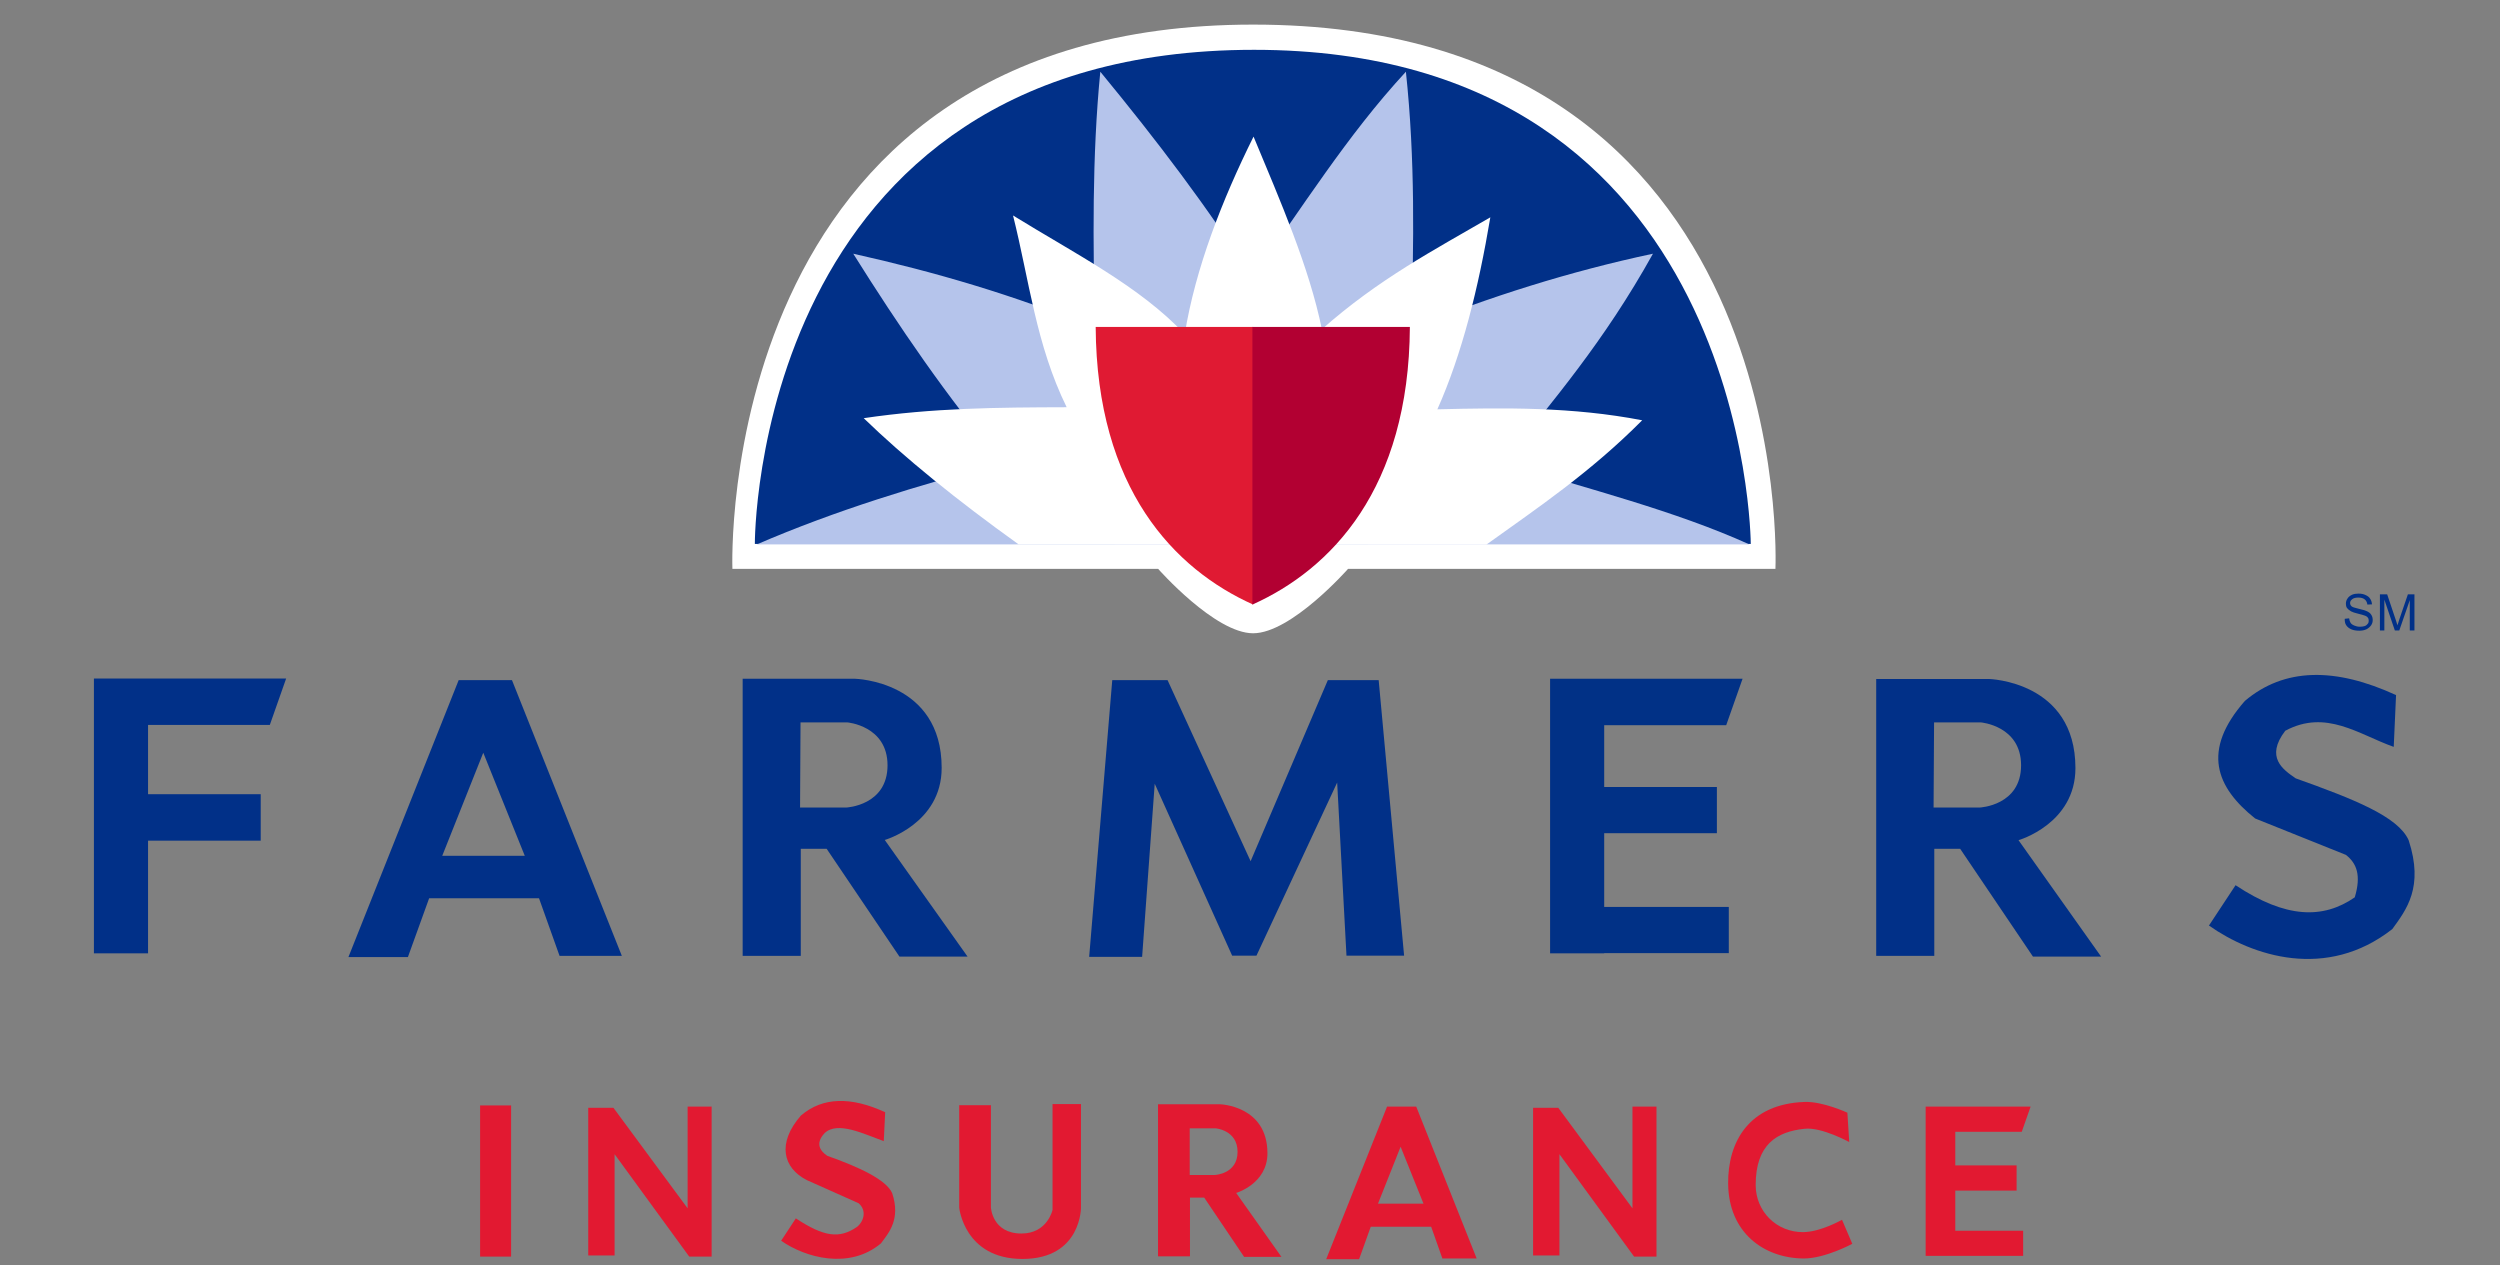 <svg width="81" height="41" viewBox="0 0 81 41" fill="none" xmlns="http://www.w3.org/2000/svg">
<rect x="0" y="0" width="81" height="41" fill="#808080" stroke="none"/>
<g clip-path="url(#clip0_168_2885)">
<path d="M23.73 18.431H37.524C37.524 18.431 39.361 20.518 40.601 20.518C41.84 20.518 43.677 18.431 43.677 18.431H57.524C57.524 18.431 58.325 0.797 40.601 0.797C23.065 0.797 23.73 18.431 23.73 18.431Z" fill="white"/>
<path d="M24.457 17.623H56.725C56.725 17.623 56.664 1.614 40.632 1.614C24.374 1.614 24.457 17.623 24.457 17.623Z" fill="#013088"/>
<path d="M35.65 2.324C35.378 5.098 35.415 7.872 35.476 10.639C32.868 9.558 30.253 8.802 27.645 8.22C29.119 10.571 30.684 12.868 32.483 15C29.762 15.718 27.078 16.534 24.523 17.638H56.678C54.274 16.549 51.424 15.831 48.718 15C50.328 12.952 51.946 11.115 53.556 8.22C50.858 8.794 48.25 9.618 45.725 10.639C45.808 7.902 45.854 5.166 45.551 2.324C43.624 4.41 42.188 6.746 40.563 8.991C39.172 6.769 37.479 4.546 35.65 2.324Z" fill="#B5C4EB"/>
<path d="M33.003 17.638C30.978 16.187 29.285 14.811 27.984 13.549C30.229 13.216 32.315 13.201 34.56 13.194C33.563 11.161 33.351 9.089 32.822 6.981C34.817 8.213 36.934 9.278 38.385 10.828C38.733 8.689 39.594 6.482 40.615 4.426C41.492 6.535 42.414 8.643 42.829 10.669C44.651 9.052 46.465 8.099 48.287 7.041C47.901 9.339 47.372 11.463 46.571 13.262C48.755 13.209 50.94 13.179 53.207 13.617C51.522 15.31 49.844 16.436 48.158 17.646L33.003 17.638Z" fill="white"/>
<path d="M40.602 19.588V10.593H35.5C35.53 15.839 38.055 18.447 40.602 19.588Z" fill="#E01A33"/>
<path d="M40.578 19.588V10.593H45.68C45.65 15.839 43.125 18.447 40.578 19.588Z" fill="#B20032"/>
<path d="M3.043 21.992V30.888H4.797V27.237H8.447V25.733H4.797V23.488H8.742L9.271 21.984H3.043V21.992Z" fill="#013088"/>
<path d="M50.223 21.992V30.888H51.976V30.881H56.013V29.384H51.976V26.995H55.627V25.499H51.976V23.496H55.929L56.459 21.992H50.223Z" fill="#013186"/>
<path d="M14.864 22.029L11.289 31.009H13.216L13.904 29.104H17.464L18.13 30.971H20.148L16.588 22.037H14.864V22.029ZM15.658 24.388L17.003 27.729H14.328L15.658 24.388Z" fill="#013088"/>
<path d="M24.062 21.992V30.971H25.945V27.502H26.784L29.142 30.994H31.349L28.666 27.215C28.666 27.215 30.51 26.686 30.51 24.879C30.51 22.06 27.706 21.992 27.706 21.992H24.062ZM25.937 23.405H27.449C27.449 23.405 28.756 23.511 28.756 24.796C28.756 26.104 27.419 26.164 27.419 26.164H25.922L25.937 23.405Z" fill="#013088"/>
<path d="M60.789 21.992V30.971H62.671V27.502H63.51L65.868 30.994H68.076L65.4 27.222C65.4 27.222 67.244 26.693 67.244 24.887C67.244 22.067 64.44 21.999 64.44 21.999H60.789V21.992ZM62.664 23.405H64.175C64.175 23.405 65.483 23.511 65.483 24.796C65.483 26.104 64.145 26.164 64.145 26.164H62.648L62.664 23.405Z" fill="#013088"/>
<path d="M37.413 25.393L37.005 31.002H35.289L36.037 22.037H37.829L40.52 27.903L43.022 22.037H44.669L45.493 30.964H43.626L43.324 25.355L40.709 30.964H39.922L37.413 25.393Z" fill="#013088"/>
<path d="M71.57 29.988L72.432 28.681C74.065 29.762 75.266 29.784 76.294 29.074C76.514 28.348 76.347 27.963 76.007 27.698L73.067 26.519C71.797 25.506 71.321 24.32 72.734 22.71C74.012 21.629 75.659 21.614 77.632 22.521L77.557 24.199C76.423 23.798 75.365 22.967 74.042 23.677C73.384 24.539 73.974 24.939 74.382 25.219C76.264 25.892 77.693 26.451 78.04 27.222C78.539 28.749 77.965 29.474 77.511 30.102C75.38 31.772 72.976 30.979 71.57 29.988Z" fill="#013088"/>
<path d="M15.555 35.816H16.56V40.714H15.555V35.816Z" fill="#E21931"/>
<path d="M19.913 37.396V40.676H19.059V35.892H19.875L22.279 39.15V35.854H23.057V40.714H22.331L19.913 37.396Z" fill="#E21931"/>
<path d="M50.526 37.396V40.676H49.672V35.892H50.488L52.892 39.15V35.854H53.67V40.714H52.945L50.526 37.396Z" fill="#E21931"/>
<path d="M25.309 40.2L25.785 39.475C26.692 40.072 27.198 40.148 27.773 39.747C28.007 39.55 28.075 39.203 27.818 38.984L26.14 38.235C25.369 37.842 25.165 37.041 25.951 36.142C26.662 35.537 27.576 35.529 28.68 36.036L28.634 36.973C27.999 36.746 27.145 36.315 26.722 36.709C26.397 37.049 26.578 37.298 26.805 37.449C27.856 37.82 28.718 38.228 28.907 38.659C29.186 39.505 28.801 39.936 28.544 40.284C27.523 41.145 26.095 40.752 25.309 40.2Z" fill="#E21931"/>
<path d="M33.127 40.79C31.244 40.79 31.078 39.127 31.078 39.127V35.809H32.106V39.119C32.106 39.119 32.144 39.966 33.096 39.966C33.935 39.966 34.102 39.203 34.102 39.203V35.771H35.024V39.089C35.031 39.089 35.054 40.79 33.127 40.79Z" fill="#E21931"/>
<path d="M37.52 35.778V40.706H38.555V38.802H39.016L40.309 40.722H41.518L40.052 38.651C40.052 38.651 41.065 38.356 41.065 37.366C41.065 35.816 39.523 35.778 39.523 35.778H37.52ZM38.547 36.557H39.379C39.379 36.557 40.097 36.61 40.097 37.32C40.097 38.038 39.364 38.069 39.364 38.069H38.547V36.557Z" fill="#E21931"/>
<path d="M44.941 35.854L42.969 40.797H44.035L44.412 39.747H46.37L46.733 40.775H47.844L45.886 35.854H44.941ZM45.38 37.154L46.121 38.998H44.647L45.38 37.154Z" fill="#E21931"/>
<path d="M55.992 38.356C55.977 36.988 56.673 35.764 58.472 35.703C59.054 35.681 59.855 36.051 59.855 36.051L59.915 37.003C59.915 37.003 59.023 36.512 58.472 36.572C57.572 36.663 56.884 37.079 56.884 38.394C56.884 39.256 57.565 39.921 58.411 39.921C58.986 39.921 59.681 39.52 59.681 39.52L60.014 40.299C60.014 40.299 59.137 40.775 58.441 40.775C57.149 40.767 56.008 39.936 55.992 38.356Z" fill="#E21931"/>
<path d="M62.391 35.854V40.691H65.55V39.875H63.351V38.575H65.338V37.759H63.351V36.67H65.505L65.792 35.854H62.391Z" fill="#E21931"/>
<path d="M75.969 20.049L76.112 20.034C76.12 20.095 76.135 20.14 76.158 20.178C76.18 20.215 76.226 20.246 76.279 20.268C76.332 20.291 76.392 20.306 76.46 20.306C76.52 20.306 76.573 20.299 76.619 20.284C76.664 20.268 76.694 20.238 76.717 20.208C76.74 20.178 76.747 20.148 76.747 20.11C76.747 20.072 76.74 20.042 76.717 20.011C76.694 19.981 76.664 19.959 76.611 19.943C76.581 19.928 76.513 19.913 76.4 19.883C76.294 19.86 76.218 19.83 76.173 19.807C76.12 19.777 76.075 19.739 76.044 19.701C76.014 19.656 76.007 19.611 76.007 19.558C76.007 19.497 76.022 19.445 76.059 19.392C76.09 19.339 76.143 19.301 76.203 19.271C76.271 19.241 76.339 19.233 76.415 19.233C76.505 19.233 76.581 19.248 76.641 19.278C76.71 19.308 76.762 19.346 76.793 19.399C76.83 19.452 76.846 19.513 76.853 19.581L76.702 19.588C76.694 19.513 76.664 19.46 76.619 19.422C76.573 19.384 76.505 19.361 76.415 19.361C76.324 19.361 76.256 19.377 76.211 19.414C76.165 19.452 76.143 19.49 76.143 19.535C76.143 19.581 76.158 19.611 76.188 19.641C76.218 19.671 76.294 19.694 76.422 19.724C76.551 19.755 76.634 19.777 76.679 19.8C76.747 19.83 76.8 19.868 76.83 19.921C76.861 19.966 76.876 20.027 76.876 20.087C76.876 20.148 76.861 20.208 76.823 20.261C76.785 20.314 76.732 20.359 76.672 20.389C76.604 20.42 76.528 20.435 76.445 20.435C76.339 20.435 76.248 20.42 76.18 20.389C76.112 20.359 76.052 20.314 76.014 20.253C75.976 20.193 75.969 20.132 75.969 20.049Z" fill="#013088"/>
<path d="M77.109 20.427V19.256H77.344L77.623 20.087C77.646 20.163 77.669 20.223 77.676 20.261C77.691 20.215 77.714 20.155 77.737 20.072L78.016 19.256H78.228V20.427H78.077V19.445L77.737 20.427H77.593L77.253 19.429V20.427H77.109Z" fill="#013088"/>
</g>
<defs>
<clipPath id="clip0_168_2885">
<rect width="80" height="40" fill="white" transform="translate(0.5 0.8)"/>
</clipPath>
</defs>
</svg>
